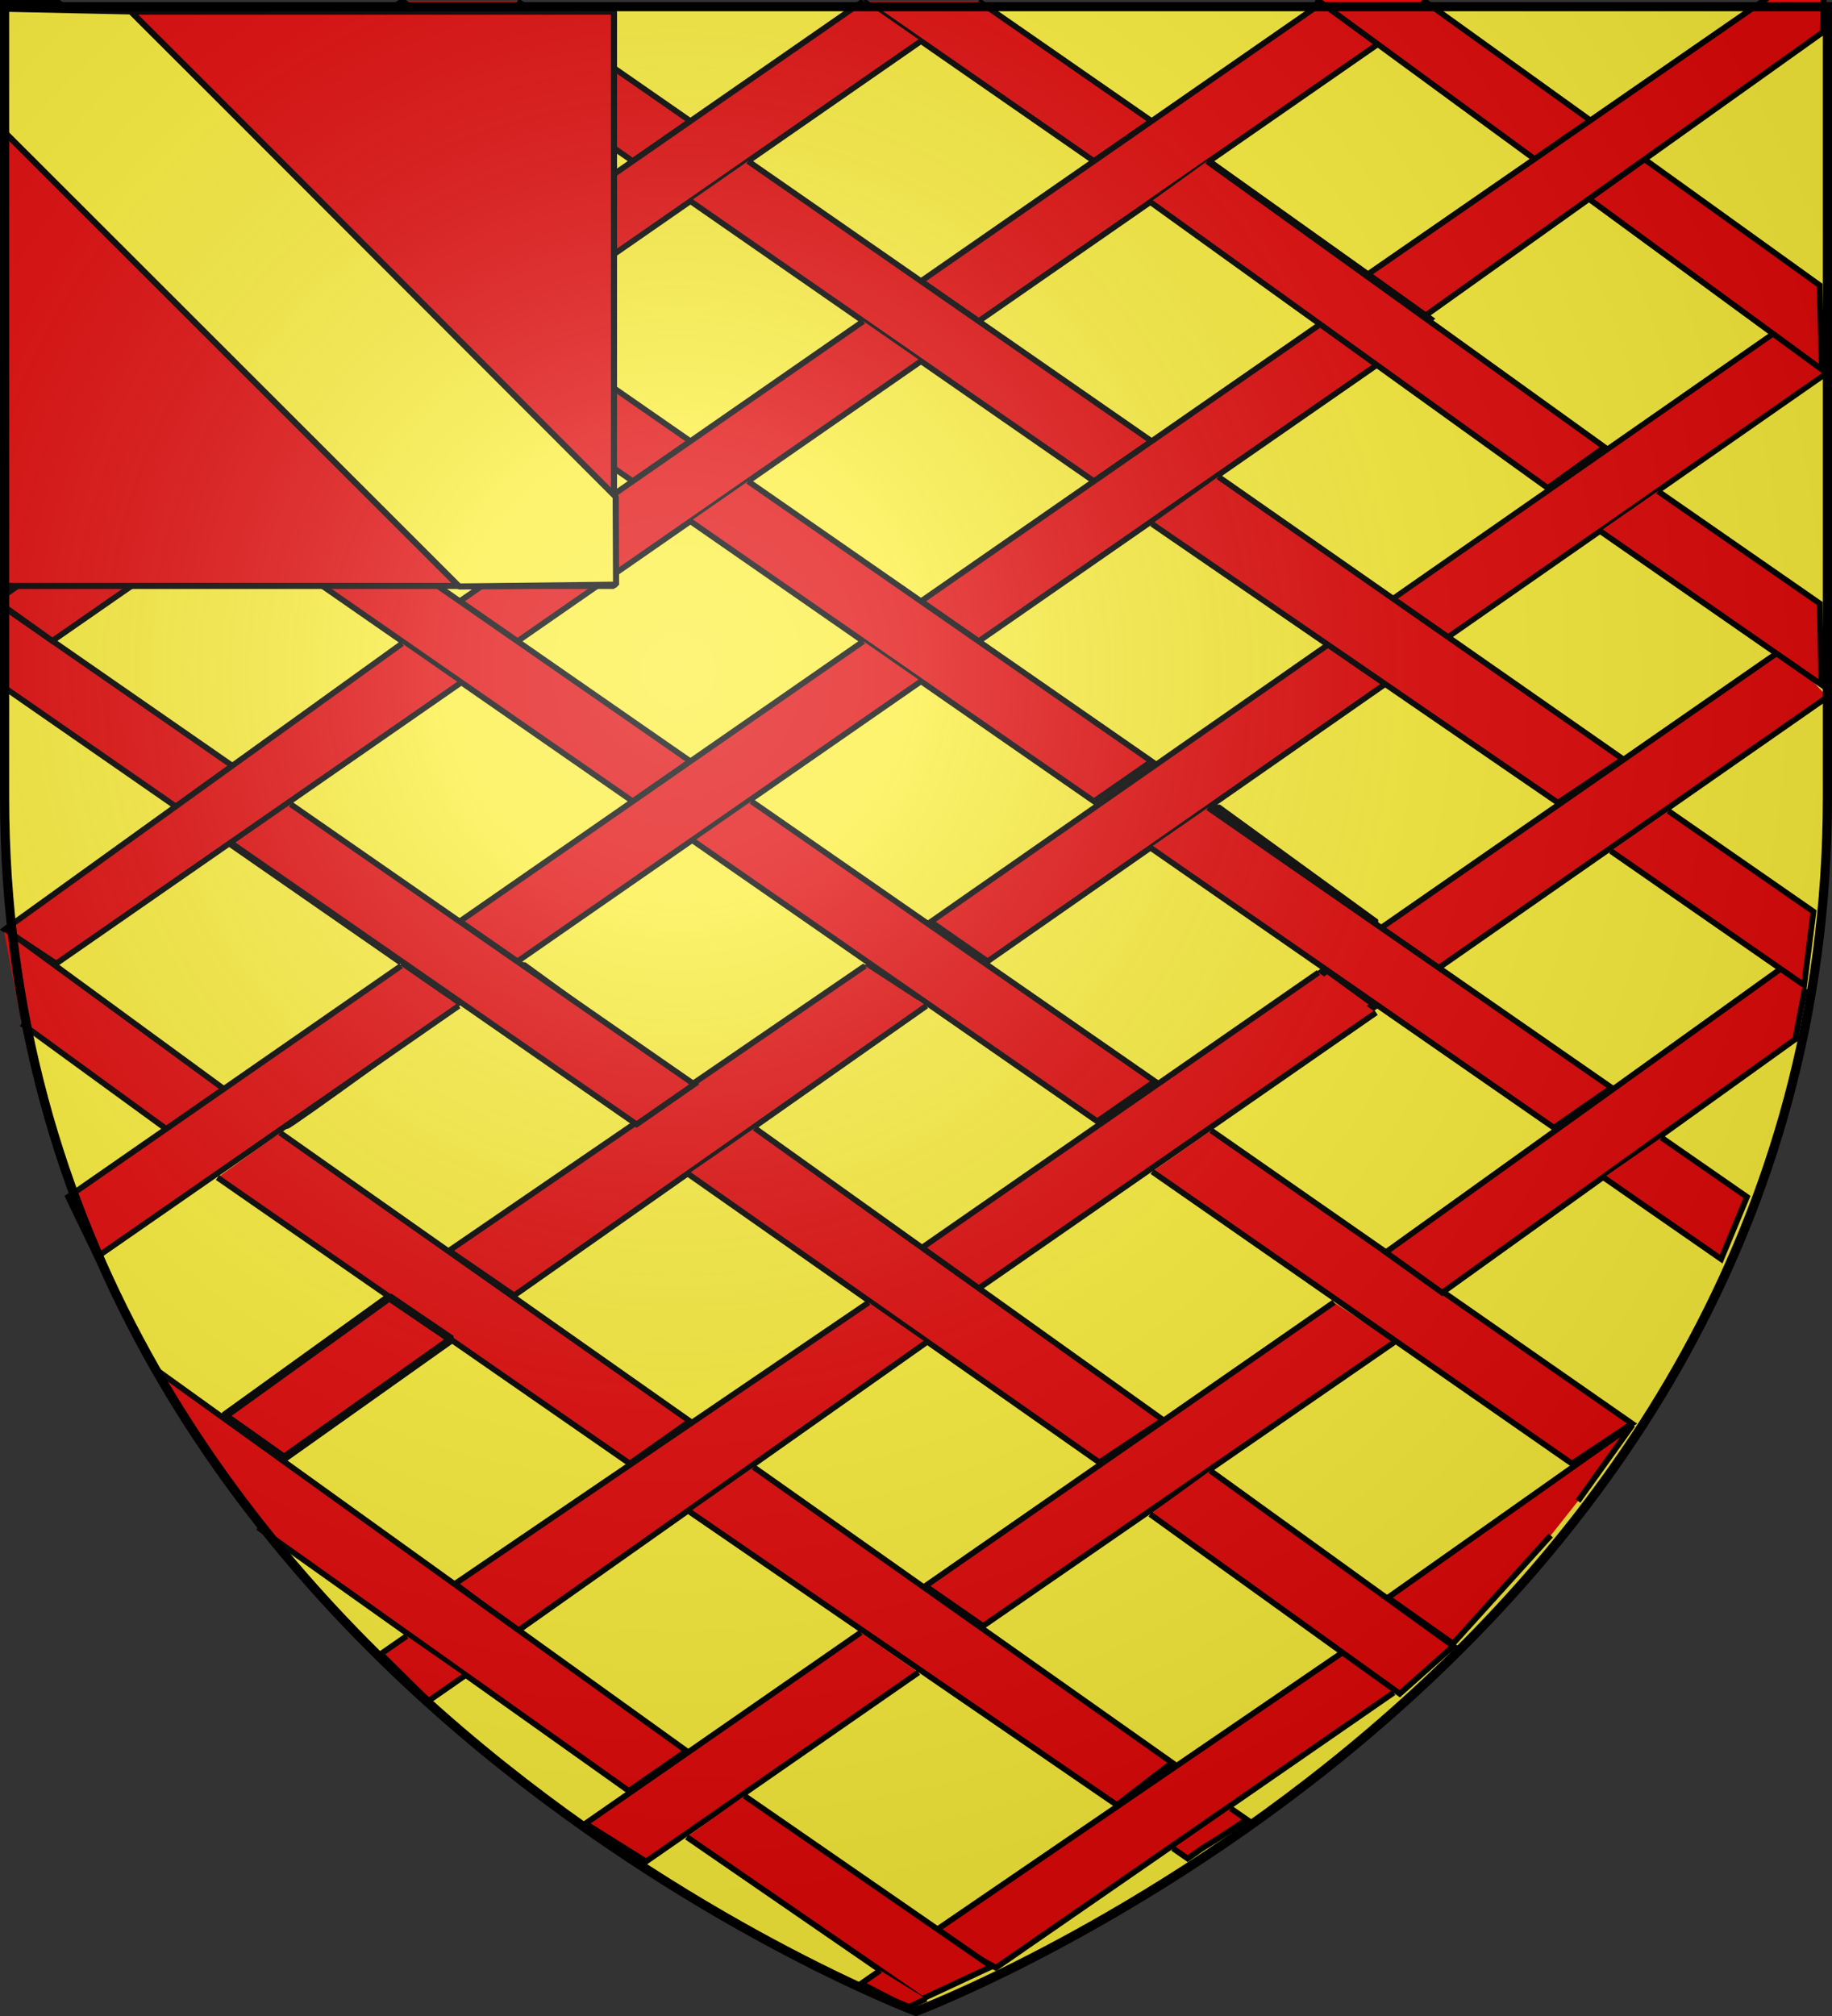 <?xml version="1.0" encoding="UTF-8" standalone="no"?>
<svg
   xmlns:dc="http://purl.org/dc/elements/1.1/"
   xmlns:cc="http://creativecommons.org/ns#"
   xmlns:rdf="http://www.w3.org/1999/02/22-rdf-syntax-ns#"
   xmlns:svg="http://www.w3.org/2000/svg"
   xmlns="http://www.w3.org/2000/svg"
   xmlns:xlink="http://www.w3.org/1999/xlink"
   xmlns:sodipodi="http://sodipodi.sourceforge.net/DTD/sodipodi-0.dtd"
   xmlns:inkscape="http://www.inkscape.org/namespaces/inkscape"
   height="660"
   width="600"
   version="1.0"
   id="svg2"
   sodipodi:version="0.32"
   inkscape:version="0.46"
   sodipodi:docname="Blason Acheville.svg"
   sodipodi:docbase="D:\Mes documents\Renaud-Notre Lapin"
   inkscape:export-filename="/Users/olivier/Desktop/Blason Rouge/Blason_Vide_3D.png"
   inkscape:export-xdpi="144"
   inkscape:export-ydpi="144"
   inkscape:output_extension="org.inkscape.output.svg.inkscape">
  <rect width="100%" height="100%" fill="#333333" stroke="none"/>
  <sodipodi:namedview
     inkscape:window-height="712"
     inkscape:window-width="1024"
     inkscape:pageshadow="2"
     inkscape:pageopacity="0.0"
     guidetolerance="10.0"
     gridtolerance="10.0"
     objecttolerance="10.0"
     borderopacity="1.0"
     bordercolor="#666666"
     pagecolor="#ffffff"
     id="base"
     showgrid="false"
     height="660px"
     inkscape:zoom="0.5709375"
     inkscape:cx="454.90609"
     inkscape:cy="355.89379"
     inkscape:window-x="89"
     inkscape:window-y="155"
     inkscape:current-layer="layer3"
     showguides="true"
     inkscape:guide-bbox="true" />
  <desc
     id="desc4">Flag of Canton of Valais (Wallis)</desc>
  <defs
     id="defs6">
    <inkscape:perspective
       sodipodi:type="inkscape:persp3d"
       inkscape:vp_x="0 : 330 : 1"
       inkscape:vp_y="0 : 1000 : 0"
       inkscape:vp_z="600 : 330 : 1"
       inkscape:persp3d-origin="300 : 220 : 1"
       id="perspective35" />
    <linearGradient
       id="linearGradient2893">
      <stop
         style="stop-color:white;stop-opacity:0.314;"
         offset="0"
         id="stop2895" />
      <stop
         id="stop2897"
         offset="0.19"
         style="stop-color:white;stop-opacity:0.251;" />
      <stop
         style="stop-color:#6b6b6b;stop-opacity:0.125;"
         offset="0.6"
         id="stop2901" />
      <stop
         style="stop-color:black;stop-opacity:0.125;"
         offset="1"
         id="stop2899" />
    </linearGradient>
    <linearGradient
       id="linearGradient2885">
      <stop
         id="stop2887"
         offset="0"
         style="stop-color:white;stop-opacity:1;" />
      <stop
         style="stop-color:white;stop-opacity:1;"
         offset="0.229"
         id="stop2891" />
      <stop
         id="stop2889"
         offset="1"
         style="stop-color:black;stop-opacity:1;" />
    </linearGradient>
    <linearGradient
       id="linearGradient2955">
      <stop
         id="stop2867"
         offset="0"
         style="stop-color:#fd0000;stop-opacity:1;" />
      <stop
         style="stop-color:#e77275;stop-opacity:0.659;"
         offset="0.5"
         id="stop2873" />
      <stop
         style="stop-color:black;stop-opacity:0.323;"
         offset="1"
         id="stop2959" />
    </linearGradient>
    <radialGradient
       inkscape:collect="always"
       xlink:href="#linearGradient2955"
       id="radialGradient2961"
       cx="225.524"
       cy="218.901"
       fx="225.524"
       fy="218.901"
       r="300"
       gradientTransform="matrix(-4.167939e-4,2.183,-1.884,-3.599562e-4,615.597,-289.121)"
       gradientUnits="userSpaceOnUse" />
    <polygon
       id="star"
       transform="scale(53,53)"
       points="0,-1 0.588,0.809 -0.951,-0.309 0.951,-0.309 -0.588,0.809 0,-1 " />
    <clipPath
       id="clip">
      <path
         d="M 0,-200 L 0,600 L 300,600 L 300,-200 L 0,-200 z "
         id="path10" />
    </clipPath>
    <radialGradient
       inkscape:collect="always"
       xlink:href="#linearGradient2955"
       id="radialGradient1911"
       gradientUnits="userSpaceOnUse"
       gradientTransform="matrix(-4.167939e-4,2.183,-1.884,-3.599562e-4,615.597,-289.121)"
       cx="225.524"
       cy="218.901"
       fx="225.524"
       fy="218.901"
       r="300" />
    <radialGradient
       inkscape:collect="always"
       xlink:href="#linearGradient2955"
       id="radialGradient2865"
       gradientUnits="userSpaceOnUse"
       gradientTransform="matrix(0,1.749,-1.593,-1.049767e-7,551.788,-191.29)"
       cx="225.524"
       cy="218.901"
       fx="225.524"
       fy="218.901"
       r="300" />
    <radialGradient
       inkscape:collect="always"
       xlink:href="#linearGradient2955"
       id="radialGradient2871"
       gradientUnits="userSpaceOnUse"
       gradientTransform="matrix(0,1.386,-1.323,-5.741131e-8,-158.082,-109.541)"
       cx="225.524"
       cy="218.901"
       fx="225.524"
       fy="218.901"
       r="300" />
    <radialGradient
       inkscape:collect="always"
       xlink:href="#linearGradient2893"
       id="radialGradient3163"
       gradientUnits="userSpaceOnUse"
       gradientTransform="matrix(1.353,0,0,1.349,-77.629,-85.747)"
       cx="221.445"
       cy="226.331"
       fx="221.445"
       fy="226.331"
       r="300" />
    <inkscape:perspective
       sodipodi:type="inkscape:persp3d"
       inkscape:vp_x="0 : 526.18109 : 1"
       inkscape:vp_y="0 : 1000 : 0"
       inkscape:vp_z="744.09448 : 526.18109 : 1"
       inkscape:persp3d-origin="372.04724 : 350.78739 : 1"
       id="perspective2526" />
    <radialGradient
       gradientTransform="matrix(1.353,0,0,1.349,-77.629,-85.747)"
       gradientUnits="userSpaceOnUse"
       xlink:href="#linearGradient2893"
       id="radialGradient3614"
       fy="226.331"
       fx="221.445"
       r="300"
       cy="226.331"
       cx="221.445" />
    <linearGradient
       id="linearGradient3604">
      <stop
         offset="0"
         style="stop-color:#ffffff;stop-opacity:0.314"
         id="stop3606" />
      <stop
         offset="0.19"
         style="stop-color:#ffffff;stop-opacity:0.251"
         id="stop3608" />
      <stop
         offset="0.6"
         style="stop-color:#6b6b6b;stop-opacity:0.125"
         id="stop3610" />
      <stop
         offset="1"
         style="stop-color:#000000;stop-opacity:0.125"
         id="stop3612" />
    </linearGradient>
    <inkscape:perspective
       id="perspective45"
       inkscape:persp3d-origin="300 : 220 : 1"
       inkscape:vp_z="600 : 330 : 1"
       inkscape:vp_y="0 : 1000 : 0"
       inkscape:vp_x="0 : 330 : 1"
       sodipodi:type="inkscape:persp3d" />
  </defs>
  <g
     inkscape:groupmode="layer"
     id="layer3"
     inkscape:label="Fond écu"
     style="display:inline">
    <path
       id="path2855"
       style="fill:#fcef3c;fill-opacity:1;fill-rule:evenodd;stroke:none;stroke-width:1px;stroke-linecap:butt;stroke-linejoin:miter;stroke-opacity:1"
       d="M 300,658.5 C 300,658.5 598.5,546.18 598.5,260.728 C 598.5,-24.723 598.5,2.176 598.5,2.176 L 1.5,2.176 L 1.5,260.728 C 1.5,546.18 300,658.5 300,658.5 z "
       sodipodi:nodetypes="cccccc" />
    <g
       style="display:inline"
       id="g3617"
       transform="translate(-2.397,-2.172)">
      <g
         transform="translate(5.714,2.857)"
         style="display:inline"
         id="layer134" />
      <g
         style="display:inline"
         inkscape:label="frette"
         id="g3620" />
      <g
         style="display:inline"
         inkscape:label="contours"
         id="g3622">
        <g
           id="g3183">
          <path
             d="M 3.063,2.886 L 3.063,16.411 L 58.576,54.924 L 77.458,41.824 L 21.331,2.886 L 3.063,2.886 z"
             id="path4151"
             style="fill:#e20909;stroke:#000000;stroke-width:1.887;display:inline" />
          <path
             d="M 134.103,2.525 L 209.63,54.924 L 228.512,41.824 L 171.867,2.525"
             id="path4149"
             style="fill:#e20909;stroke:#000000;stroke-width:1.887;display:inline" />
          <path
             d="M 285.158,2.525 L 360.685,54.924 L 379.567,41.824 L 322.921,2.525"
             id="path4147"
             style="fill:#e20909;stroke:#000000;stroke-width:1.887;display:inline" />
          <path
             d="M 133.584,2.886 L 3.063,93.436 L 3.063,95.008 L 20.812,107.322 L 152.985,15.625 L 134.622,2.886 L 133.584,2.886 z"
             id="path4143"
             style="fill:#e20909;stroke:#000000;stroke-width:1.887;display:inline" />
          <path
             d="M 285.158,2.525 L 152.985,94.222 L 171.867,107.322 L 304.039,15.625"
             id="path4141"
             style="fill:#e20909;stroke:#000000;stroke-width:1.887;display:inline" />
          <path
             d="M 435.693,2.886 L 304.039,94.222 L 322.921,107.322 L 453.961,16.411 C 453.961,16.423 453.961,14.826 453.961,14.839 L 436.731,2.886 L 435.693,2.886 z"
             id="path4139"
             style="fill:#e20909;stroke:#000000;stroke-width:1.887;display:inline" />
          <path
             d="M 3.063,95.008 L 3.063,121.207 L 58.576,159.72 L 77.458,146.621 L 3.063,95.008 z"
             id="path4137"
             style="fill:#e20909;stroke:#000000;stroke-width:1.887;display:inline" />
          <path
             d="M 77.458,68.023 L 209.63,159.72 L 228.512,146.621 L 96.339,54.924"
             id="path4135"
             style="fill:#e20909;stroke:#000000;stroke-width:1.887;display:inline" />
          <path
             d="M 228.512,68.023 L 360.685,159.72 L 379.567,146.621 L 247.394,54.924"
             id="path4133"
             style="fill:#e20909;stroke:#000000;stroke-width:1.887;display:inline" />
          <path
             d="M 398.449,54.924 L 379.567,68.023 L 453.961,119.635 C 466.716,111.928 462.464,113.906 470.967,106.566 L 398.449,54.924 z"
             id="path4131"
             style="fill:#e20909;stroke:#000000;stroke-width:1.887;display:inline"
             sodipodi:nodetypes="ccccc" />
          <path
             d="M 285.158,107.322 L 152.985,199.019 L 171.867,212.118 L 304.039,120.421"
             id="path4127"
             style="fill:#e20909;stroke:#000000;stroke-width:1.887;display:inline" />
          <path
             d="M 436.212,107.322 L 304.039,199.019 L 322.921,212.118 L 453.961,121.207 C 453.961,119.919 453.961,120.886 453.961,119.635 L 436.212,107.322 z"
             id="path4125"
             style="fill:#e20909;stroke:#000000;stroke-width:1.887;display:inline" />
          <path
             d="M 77.458,172.82 L 209.63,264.517 L 228.512,251.417 L 96.339,159.72"
             id="path4121"
             style="fill:#e20909;stroke:#000000;stroke-width:1.887;display:inline" />
          <path
             d="M 228.512,172.82 L 360.685,264.517 L 379.567,251.417 L 247.394,159.72"
             id="path4119"
             style="fill:#e20909;stroke:#000000;stroke-width:1.887;display:inline" />
          <path
             d="M 285.158,212.118 L 152.985,303.815 L 171.867,316.915 L 304.039,225.218"
             id="path4113"
             style="fill:#e20909;stroke:#000000;stroke-width:1.887;display:inline" />
          <path
             d="M 0.851,225.18 L 133.024,316.877 L 151.906,303.778 L 1.816,199.688"
             id="path2420"
             style="fill:#e20909;stroke:#000000;stroke-width:1.887;display:inline"
             sodipodi:nodetypes="cccc" />
          <path
             d="M 456.041,226.136 L 325.861,316.889 L 307.264,303.924 L 437.444,213.171"
             id="path2426"
             style="fill:#e20909;stroke:#000000;stroke-width:1.863;display:inline" />
          <path
             d="M 152.985,225.929 L 20.812,317.626 L 3.965,306.475 L 134.103,212.829"
             id="path2434"
             style="fill:#e20909;stroke:#000000;stroke-width:1.887;display:inline"
             inkscape:transform-center-x="220.10806"
             inkscape:transform-center-y="17.965112"
             sodipodi:nodetypes="cccc" />
          <path
             d="M 151.712,120.291 L 19.539,211.988 L 1.204,198.889 L 132.83,107.192"
             id="path2436"
             style="fill:#e20909;stroke:#000000;stroke-width:1.887;display:inline"
             sodipodi:nodetypes="cccc" />
          <path
             d="M 229.591,277.579 L 361.764,369.276 L 380.646,356.176 L 248.473,264.479"
             id="path2438"
             style="fill:#e20909;stroke:#000000;stroke-width:1.887;display:inline" />
          <path
             style="opacity:1;fill:#e20909;fill-opacity:1;fill-rule:nonzero;stroke:#000000;stroke-width:2.722;stroke-linecap:round;stroke-linejoin:bevel;stroke-miterlimit:4;stroke-dasharray:none;stroke-dashoffset:0;stroke-opacity:1;display:inline"
             d="M 87.374,364.651 L 79.484,358.831 L 107.39,338.626 L 135.296,318.422 L 144.077,324.121 L 152.858,329.821 L 124.936,350.146 C 109.579,361.324 96.62,370.471 96.138,370.471 C 95.657,370.471 91.713,367.852 87.374,364.651 L 87.374,364.651 z"
             id="path2657" />
          <path
             style="opacity:1;fill:#e20909;fill-opacity:1;fill-rule:nonzero;stroke:#000000;stroke-width:2.722;stroke-linecap:round;stroke-linejoin:bevel;stroke-miterlimit:4;stroke-dasharray:none;stroke-dashoffset:0;stroke-opacity:1;display:inline"
             d="M 146.013,322.58 L 137.681,316.45 L 145.324,310.98 L 152.967,305.51 L 161.299,311.64 L 169.631,317.77 L 161.988,323.24 L 154.345,328.71 L 146.013,322.58 z"
             id="path2659" />
          <path
             style="opacity:1;fill:#e20909;fill-opacity:1;fill-rule:nonzero;stroke:#000000;stroke-width:2.722;stroke-linecap:round;stroke-linejoin:bevel;stroke-miterlimit:4;stroke-dasharray:none;stroke-dashoffset:0;stroke-opacity:1;display:inline"
             d="M 183.756,349.1 L 157.179,330.134 L 165.429,324.214 L 173.68,318.294 L 200.409,337.74 L 227.139,357.187 L 219.479,362.669 C 215.266,365.684 211.485,368.132 211.076,368.108 C 210.667,368.085 198.373,359.531 183.756,349.1 L 183.756,349.1 z"
             id="path2661" />
          <path
             style="opacity:1;fill:#e20909;fill-opacity:1;fill-rule:nonzero;stroke:#000000;stroke-width:2.722;stroke-linecap:round;stroke-linejoin:bevel;stroke-miterlimit:4;stroke-dasharray:none;stroke-dashoffset:0;stroke-opacity:1;display:inline"
             d="M 240.148,363.137 L 231.719,356.936 L 259.042,337.979 L 286.365,319.022 L 294.248,324.749 L 302.13,330.477 L 275.354,349.907 L 248.577,369.338 L 240.148,363.137 z"
             id="path2667" />
          <path
             style="opacity:1;fill:#e20909;fill-opacity:1;fill-rule:nonzero;stroke:#000000;stroke-width:2.722;stroke-linecap:round;stroke-linejoin:bevel;stroke-miterlimit:4;stroke-dasharray:none;stroke-dashoffset:0;stroke-opacity:1;display:inline"
             d="M 391.947,362.978 L 384.028,357.805 L 410.533,338.639 L 437.037,319.472 L 445.001,325.251 L 452.965,331.03 L 427.458,349.59 C 413.43,359.799 401.482,368.151 400.908,368.151 C 400.334,368.151 396.302,365.823 391.947,362.978 z"
             id="path2707" />
          <path
             style="opacity:1;fill:#e20909;fill-opacity:1;fill-rule:nonzero;stroke:#000000;stroke-width:2.722;stroke-linecap:round;stroke-linejoin:bevel;stroke-miterlimit:4;stroke-dasharray:none;stroke-dashoffset:0;stroke-opacity:1;display:inline"
             d="M 411.054,297.071 L 385.108,278.193 L 393.139,272.445 L 401.17,266.698 L 427.074,285.519 L 452.978,304.341 L 444.989,310.145 L 437,315.949 L 411.054,297.071 z"
             id="path2709" />
          <path
             style="opacity:1;fill:#e20909;fill-opacity:1;fill-rule:nonzero;stroke:#000000;stroke-width:2.722;stroke-linecap:round;stroke-linejoin:bevel;stroke-miterlimit:4;stroke-dasharray:none;stroke-dashoffset:0;stroke-opacity:1;display:inline"
             d="M 446.953,323.158 L 439.427,317.607 L 447.278,311.988 L 455.13,306.368 L 464.142,312.021 L 473.153,317.674 L 465.192,323.192 C 460.814,326.227 456.612,328.71 455.855,328.71 C 455.099,328.71 451.092,326.212 446.953,323.158 L 446.953,323.158 z"
             id="path2711" />
          <path
             style="opacity:1;fill:#e20909;fill-opacity:1;fill-rule:nonzero;stroke:#000000;stroke-width:2.947;stroke-linecap:round;stroke-linejoin:bevel;stroke-miterlimit:4;stroke-dasharray:none;stroke-dashoffset:0;stroke-opacity:1;display:inline"
             d="M 38.606,356.271 C 27.839,348.345 17.83,341.054 16.362,340.067 C 14.566,338.86 12.974,334.352 11.491,326.275 C 10.279,319.676 9.564,314.012 9.902,313.688 C 10.566,313.052 71.924,356.018 73.222,358.027 C 73.862,359.02 67.515,364.485 59.687,369.681 C 58.859,370.231 49.372,364.196 38.606,356.271 L 38.606,356.271 z"
             id="path3007" />
          <path
             d="M 453.079,333.672 L 320.907,425.369 L 302.025,412.27 L 434.198,320.573"
             id="path3104"
             style="fill:#e20909;stroke:#000000;stroke-width:1.887;display:inline" />
          <path
             d="M 285.706,318.368 L 149.464,411.624 L 170.788,426.282 L 305.809,331.468"
             id="path3106"
             style="fill:#e20909;stroke:#000000;stroke-width:1.887;display:inline"
             sodipodi:nodetypes="cccc" />
          <path
             d="M 439.279,428.52 L 305.478,521.386 L 324.36,534.485 L 458.974,441.619"
             id="path3108"
             style="fill:#e20909;stroke:#000000;stroke-width:1.887;display:inline"
             sodipodi:nodetypes="cccc" />
          <path
             d="M 586.142,214.763 L 453.969,306.46 L 472.851,319.56 L 600.928,230.32"
             id="path3110"
             style="fill:#e20909;stroke:#000000;stroke-width:1.887;display:inline"
             sodipodi:nodetypes="cccc" />
          <path
             d="M 583.583,111.118 L 457.381,199.027 L 475.41,211.586 L 601.612,123.677"
             id="path3112"
             style="fill:#e20909;stroke:#000000;stroke-width:1.806;display:inline" />
          <path
             d="M 97.594,265.464 L 229.767,357.161 L 210.885,370.26 L 78.713,278.563"
             id="path3114"
             style="fill:#e20909;stroke:#000000;stroke-width:1.887;display:inline" />
          <path
             d="M 3.51,305.857 L 76.672,359.365 L 57.79,372.465 L 9.454,337.271"
             id="path3116"
             style="fill:#e20909;stroke:#000000;stroke-width:1.887;display:inline"
             sodipodi:nodetypes="cccc" />
          <path
             d="M 133.762,318.368 L 24.717,394.02 L 34.187,413.649 L 152.644,331.468"
             id="path3118"
             style="fill:#e20909;stroke:#000000;stroke-width:1.887;display:inline"
             sodipodi:nodetypes="cccc" />
          <path
             d="M 94.141,373.021 L 228.349,467.446 L 208.653,481.325 L 73.631,387.679"
             id="path3120"
             style="fill:#e20909;stroke:#000000;stroke-width:1.887;display:inline"
             sodipodi:nodetypes="cccc" />
          <path
             d="M 249.539,371.462 L 383.339,467.056 L 362.423,480.935 L 227.808,386.51"
             id="path3122"
             style="fill:#e20909;stroke:#000000;stroke-width:1.887;display:inline"
             sodipodi:nodetypes="cccc" />
          <path
             d="M 398.03,266.566 L 530.203,358.263 L 511.321,371.362 L 379.148,279.665"
             id="path3124"
             style="fill:#e20909;stroke:#000000;stroke-width:1.887;display:inline" />
          <path
             d="M 545.37,162.961 L 598.407,199.756 L 598.908,226.303 L 526.488,176.06"
             id="path3126"
             style="fill:#e20909;stroke:#000000;stroke-width:1.887;display:inline"
             sodipodi:nodetypes="cccc" />
          <path
             d="M 397.744,54.949 L 527.898,148.571 L 509.304,161.945 L 379.151,68.324"
             id="path3128"
             style="fill:#e20909;stroke:#000000;stroke-width:1.892;display:inline" />
          <path
             d="M 468.247,2.042 L 598.349,95.543 L 599.072,123.146 L 433.493,1.892"
             id="path3130"
             style="fill:#e20909;stroke:#000000;stroke-width:1.887;display:inline"
             sodipodi:nodetypes="cccc" />
          <path
             d="M 582.475,0.657 L 450.446,91.924 L 469.328,105.413 L 599.378,12.73 L 599.652,1.986"
             id="path3132"
             style="fill:#e20909;stroke:#000000;stroke-width:1.887;display:inline"
             sodipodi:nodetypes="ccccc" />
          <path
             d="M 286.858,428.587 L 151.429,520.673 L 171.939,536.111 L 305.739,441.686"
             id="path3135"
             style="fill:#e20909;stroke:#000000;stroke-width:1.887;display:inline"
             sodipodi:nodetypes="cccc" />
          <path
             d="M 249.202,482.46 L 386.258,579.223 L 368.19,593.102 L 228.285,497.118"
             id="path3137"
             style="fill:#e20909;stroke:#000000;stroke-width:1.887;display:inline"
             sodipodi:nodetypes="cccc" />
          <path
             d="M 441.988,543.214 L 307.78,634.911 L 328.573,646.372 L 458.835,556.313"
             id="path3139"
             style="fill:#e20909;stroke:#000000;stroke-width:1.887;display:inline"
             sodipodi:nodetypes="cccc" />
          <path
             d="M 398.774,483.629 L 478.361,541.078 L 460.828,556.662 L 379.078,497.898"
             id="path3141"
             style="fill:#e20909;stroke:#000000;stroke-width:1.887;display:inline"
             sodipodi:nodetypes="cccc" />
          <path
             d="M 519.217,493.584 L 537.061,468.677 L 456.946,525.216 L 478.269,540.264 L 510.278,504.86"
             id="path3143"
             style="fill:#e20909;stroke:#000000;stroke-width:1.887;display:inline"
             sodipodi:nodetypes="ccccc" />
          <path
             d="M 399.041,372.242 L 536.912,468.225 L 517.216,481.325 L 379.753,385.731"
             id="path3145"
             style="fill:#e20909;stroke:#000000;stroke-width:1.887;display:inline"
             sodipodi:nodetypes="cccc" />
          <path
             d="M 585.427,319.465 L 456.265,412.136 L 474.717,425.375 L 590.383,342.387 L 593.504,325.878"
             id="path3147"
             style="fill:#e20909;stroke:#000000;stroke-width:1.876;display:inline"
             sodipodi:nodetypes="ccccc" />
          <path
             d="M 401.391,158.229 L 533.97,250.705 L 512.647,264.974 L 379.66,173.667"
             id="path3149"
             style="fill:#e20909;stroke:#000000;stroke-width:1.887;display:inline"
             sodipodi:nodetypes="cccc" />
          <path
             d="M 53.621,450.63 L 227.233,575.393 L 208.351,588.492 L 86.883,502.211"
             id="path3151"
             style="fill:#e20909;stroke:#000000;stroke-width:1.887;display:inline"
             sodipodi:nodetypes="cccc" />
          <path
             d="M 284.323,536.601 L 194.146,599.162 L 213.989,611.595 L 303.205,549.7"
             id="path3153"
             style="fill:#e20909;stroke:#000000;stroke-width:1.887;display:inline"
             sodipodi:nodetypes="cccc" />
          <path
             style="opacity:1;fill:#e20909;fill-opacity:1;fill-rule:nonzero;stroke:#000000;stroke-width:2.722;stroke-linecap:round;stroke-linejoin:bevel;stroke-miterlimit:4;stroke-dasharray:none;stroke-dashoffset:0;stroke-opacity:1;display:inline"
             d="M 75.926,465.685 L 129.888,426.838 L 150.21,440.653 L 95.434,479.5 L 75.926,465.685 z"
             id="path2685"
             sodipodi:nodetypes="ccccc" />
          <path
             d="M 246.213,590.084 L 327.127,645.996 L 304.392,656.602 L 227.331,603.574"
             id="path3159"
             style="fill:#e20909;stroke:#000000;stroke-width:1.887;display:inline"
             sodipodi:nodetypes="cccc" />
          <path
             d="M 548.823,267.668 L 596.325,300.623 L 593.28,324.71 L 529.941,280.768"
             id="path3161"
             style="fill:#e20909;stroke:#000000;stroke-width:1.887;display:inline"
             sodipodi:nodetypes="cccc" />
          <path
             d="M 546.521,374.58 L 574.547,394.024 L 566.097,414.36 L 527.639,387.679"
             id="path3165"
             style="fill:#e20909;stroke:#000000;stroke-width:1.887;display:inline"
             sodipodi:nodetypes="cccc" />
          <path
             d="M 405.459,594.198 L 410.731,597.856 C 393.203,609.573 400.919,603.813 391.385,610.634 L 386.577,607.298"
             id="path3167"
             style="fill:#e20909;stroke:#000000;stroke-width:1.887;display:inline"
             sodipodi:nodetypes="cccc" />
          <path
             d="M 135.592,537.766 L 127.14,543.629 L 142.694,559.037 L 154.473,550.865"
             id="path3177"
             style="fill:#e20909;stroke:#000000;stroke-width:1.887;display:inline"
             sodipodi:nodetypes="cccc" />
          <path
             d="M 290.648,647.266 L 284.452,651.565 L 299.614,659.422 L 305.708,656.543"
             id="path3179"
             style="fill:#e20909;stroke:#000000;stroke-width:1.887;display:inline"
             sodipodi:nodetypes="cccc" />
        </g>
      </g>
      <g
         inkscape:label="contour"
         id="g3685" />
    </g>
    <g
       id="g4475"
       transform="matrix(-1,0,0,1,-707.775,223.492)">
      <rect
         ry="0"
         rx="0"
         y="-219.678"
         x="-908.86"
         height="188.007"
         width="199.231"
         id="rect3687"
         style="opacity:1;fill:#e20909;fill-opacity:1;fill-rule:nonzero;stroke:#000000;stroke-width:2;stroke-linecap:round;stroke-linejoin:bevel;stroke-miterlimit:4;stroke-dasharray:none;stroke-dashoffset:0;stroke-opacity:1" />
      <path
         sodipodi:nodetypes="ccccccccc"
         id="path3703"
         d="M -909.545,-32.084 L -909.421,-60.859 L -815.562,-154.802 C -788.641,-181.747 -767.395,-203.008 -750.579,-219.751 L -708.626,-220.646 L -709.367,-180.126 L -771.099,-118.457 L -858.159,-31.485 L -909.545,-32.084 z"
         style="opacity:1;fill:#fcef3c;fill-opacity:1;fill-rule:nonzero;stroke:#000000;stroke-width:2;stroke-linecap:round;stroke-linejoin:bevel;stroke-miterlimit:4;stroke-dasharray:none;stroke-dashoffset:0;stroke-opacity:1" />
    </g>
  </g>
  <g
     inkscape:groupmode="layer"
     id="layer4"
     inkscape:label="Meubles"
     sodipodi:insensitive="true" />
  <g
     inkscape:groupmode="layer"
     id="layer2"
     inkscape:label="Reflet final"
     sodipodi:insensitive="true">
    <path
       sodipodi:nodetypes="cccccc"
       d="M 300,658.5 C 300,658.5 598.5,546.18 598.5,260.728 C 598.5,-24.723 598.5,2.176 598.5,2.176 L 1.5,2.176 L 1.5,260.728 C 1.5,546.18 300,658.5 300,658.5 z "
       style="opacity:1;fill:url(#radialGradient3163);fill-opacity:1;fill-rule:evenodd;stroke:none;stroke-width:1px;stroke-linecap:butt;stroke-linejoin:miter;stroke-opacity:1"
       id="path2875"
       inkscape:export-xdpi="144"
       inkscape:export-ydpi="144" />
  </g>
  <g
     inkscape:groupmode="layer"
     id="layer1"
     inkscape:label="Contour final"
     sodipodi:insensitive="true">
    <path
       sodipodi:nodetypes="cccccc"
       d="M 300,658.5 C 300,658.5 1.5,546.18 1.5,260.728 C 1.5,-24.723 1.5,2.176 1.5,2.176 L 598.5,2.176 L 598.5,260.728 C 598.5,546.18 300,658.5 300,658.5 z "
       style="opacity:1;fill:none;fill-opacity:1;fill-rule:evenodd;stroke:#000000;stroke-width:3;stroke-linecap:butt;stroke-linejoin:miter;stroke-miterlimit:4;stroke-dasharray:none;stroke-opacity:1"
       id="path1411"
       inkscape:export-xdpi="144"
       inkscape:export-ydpi="144" />
  </g>
</svg>
